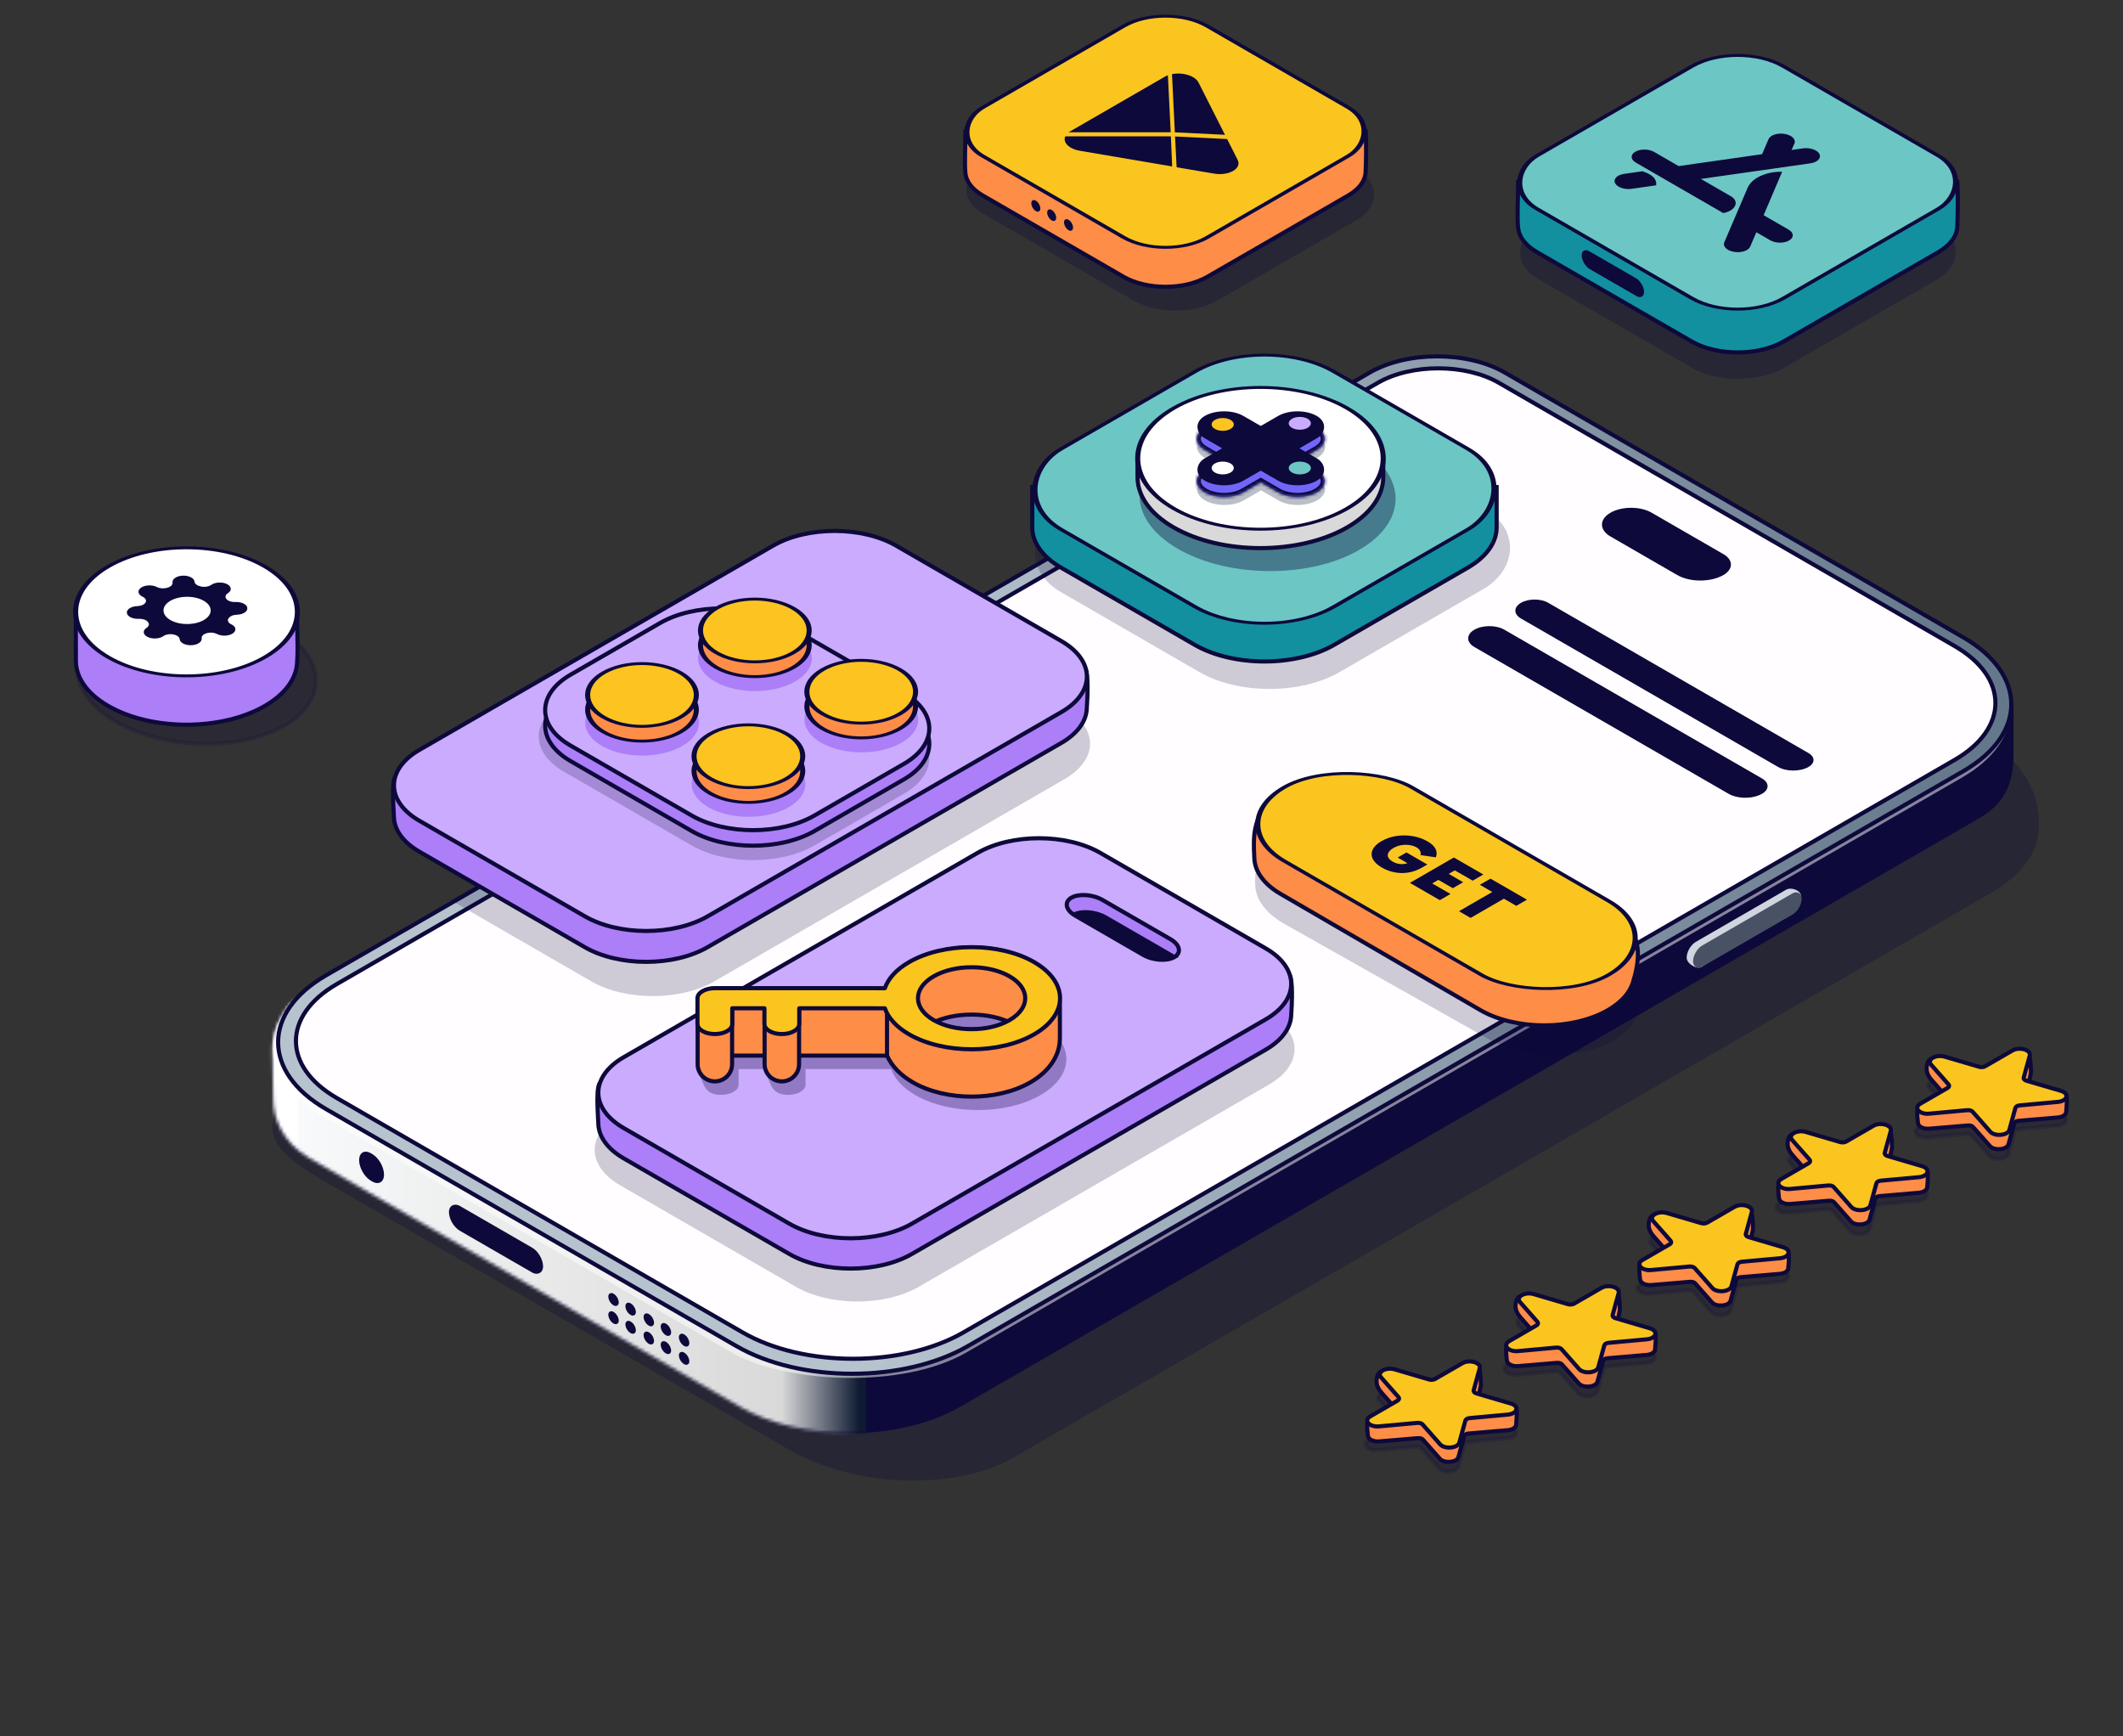 <?xml version="1.0" encoding="UTF-8"?> <svg xmlns="http://www.w3.org/2000/svg" width="669" height="547" viewBox="0 0 669 547" fill="none"><rect x="0" y="0" width="669" height="547" fill="#333333" stroke="none"/><path opacity="0.3" d="M102.677 372.464C93.198 366.99 84.212 361.004 86.088 353.431C89.038 341.519 89.793 330.767 99.729 325.029L406.457 153.845C424.823 143.239 456.451 144.308 477.101 156.234L620.868 230.538C636.307 238.15 643.367 248.404 642.403 261.758C641.82 269.837 635.976 276.388 627.315 281.39L319.398 459.212C301.032 469.818 269.404 468.748 248.753 456.822L102.677 372.464Z" fill="#0D093A"></path><path d="M97.54 364.95C88.741 359.868 86.098 351.853 86.098 346.556C86.098 334.015 85.633 331.88 85.943 328.474C86.253 325.068 87.646 320.733 91.362 316.088L418.581 139.458C437.732 128.399 468.797 128.408 487.967 139.479L634.497 221.488C634.497 228.455 634.497 224.585 634.497 237.59C634.497 245.611 632.643 252.647 623.611 257.862L302.534 443.284C283.383 454.343 252.318 454.334 233.148 443.263L97.54 364.95Z" fill="#0D093A"></path><mask id="mask0_0_1069" style="mask-type:alpha" maskUnits="userSpaceOnUse" x="85" y="131" width="550" height="321"><path d="M97.542 364.949C88.743 359.868 86.099 351.853 86.099 346.556C86.099 334.015 85.635 331.88 85.945 328.474C86.254 325.067 87.648 320.732 91.364 316.087L418.583 139.457C437.733 128.398 468.798 128.408 487.969 139.478L634.499 221.488C634.499 228.455 634.499 224.584 634.499 237.59C634.499 245.61 632.644 252.646 623.612 257.862L302.535 443.284C283.385 454.343 252.32 454.333 233.149 443.262L97.542 364.949Z" fill="#0E1A32"></path></mask><g mask="url(#mask0_0_1069)"><rect x="61.617" y="226.088" width="211.285" height="283.735" fill="url(#paint0_linear_0_1069)"></rect><rect x="82.376" y="305.595" width="11.457" height="60.319" fill="white"></rect></g><rect opacity="0.5" width="447.792" height="234.871" rx="42.796" transform="matrix(0.866 -0.5 0.866 0.5 64.122 330.067)" fill="white"></rect><path d="M102.756 349.455C82.599 337.814 82.599 318.941 102.756 307.301L431.658 117.36C443.393 110.583 462.421 110.583 474.156 117.36L618.675 200.82C638.832 212.46 638.832 231.334 618.675 242.974L305.021 424.109C284.864 435.75 252.184 435.75 232.027 424.109L102.756 349.455Z" fill="url(#paint1_linear_0_1069)" stroke="#0D093A" stroke-width="1.3"></path><path d="M106.125 345.96C88.96 336.047 88.96 319.976 106.125 310.064L434.179 120.612C444.71 114.531 461.784 114.531 472.315 120.612L615.924 203.546C633.088 213.459 633.088 229.53 615.924 239.442L303.634 419.789C284.396 430.899 253.206 430.899 233.968 419.789L106.125 345.96Z" fill="url(#paint2_linear_0_1069)"></path><path d="M106.125 345.96C88.96 336.047 88.96 319.976 106.125 310.064L434.179 120.612C444.71 114.531 461.784 114.531 472.315 120.612L615.924 203.546C633.088 213.459 633.088 229.53 615.924 239.442L303.634 419.789C284.396 430.899 253.206 430.899 233.968 419.789L106.125 345.96Z" fill="#FFFDFF"></path><path d="M106.125 345.96C88.96 336.047 88.96 319.976 106.125 310.064L434.179 120.612C444.71 114.531 461.784 114.531 472.315 120.612L615.924 203.546C633.088 213.459 633.088 229.53 615.924 239.442L303.634 419.789C284.396 430.899 253.206 430.899 233.968 419.789L106.125 345.96Z" stroke="#0D093A" stroke-width="1.3"></path><path d="M479.299 189.928C481.67 188.559 485.514 188.559 487.885 189.928L569.922 237.288C572 238.488 572 240.433 569.922 241.633C567.259 243.17 562.941 243.17 560.278 241.633L479.299 194.884C476.929 193.516 476.929 191.297 479.299 189.928Z" fill="#0D093A"></path><path d="M507.498 161.545C511.082 159.476 516.892 159.476 520.476 161.545L543.096 174.604C546.237 176.417 546.237 179.358 543.096 181.172C539.07 183.496 532.543 183.496 528.517 181.172L507.498 169.038C503.914 166.969 503.914 163.614 507.498 161.545Z" fill="#0D093A"></path><path d="M464.61 198.408C467.22 196.901 471.451 196.901 474.061 198.408L555.286 245.299C557.574 246.62 557.574 248.761 555.286 250.082C552.354 251.775 547.601 251.775 544.67 250.082L464.61 203.864C462 202.357 462 199.915 464.61 198.408Z" fill="#0D093A"></path><path d="M562.856 286.993C564.451 286.072 567.553 284.232 567.554 282.39C567.554 280.548 564.451 279.402 562.856 280.323L534.388 296.76C532.793 297.681 531.5 299.921 531.499 301.763C531.499 303.605 534.644 305.575 536.239 304.654L562.856 286.993Z" fill="#D0D6DF"></path><rect width="6.67" height="39.543" rx="3.335" transform="matrix(3.76314e-05 -1 -0.866 0.5 567.756 286.476)" fill="#495264"></rect><rect width="7.824" height="34.242" rx="3.912" transform="matrix(-3.76492e-05 -1 0.866 0.5 141.478 385.804)" fill="#0D093A"></rect><path d="M116.924 372.049C114.851 370.852 113.171 367.942 113.171 365.549C113.171 363.155 114.851 362.185 116.924 363.382L117.257 363.574C119.329 364.771 121.009 367.681 121.01 370.075C121.01 372.468 119.33 373.438 117.257 372.241L116.924 372.049Z" fill="#0D093A"></path><rect width="3.641" height="3.802" rx="1.82" transform="matrix(-3.76492e-05 -1 0.866 0.5 191.688 410.316)" fill="#0D093A"></rect><rect width="3.641" height="3.802" rx="1.82" transform="matrix(-3.76492e-05 -1 0.866 0.5 191.688 416.047)" fill="#0D093A"></rect><rect width="3.641" height="3.802" rx="1.82" transform="matrix(-3.76492e-05 -1 0.866 0.5 197.078 413.351)" fill="#0D093A"></rect><rect width="3.641" height="3.802" rx="1.82" transform="matrix(-3.76492e-05 -1 0.866 0.5 197.078 419.08)" fill="#0D093A"></rect><rect width="3.641" height="3.802" rx="1.82" transform="matrix(-3.76492e-05 -1 0.866 0.5 202.806 416.721)" fill="#0D093A"></rect><rect width="3.641" height="3.802" rx="1.82" transform="matrix(-3.76492e-05 -1 0.866 0.5 202.806 422.45)" fill="#0D093A"></rect><rect width="3.641" height="3.802" rx="1.82" transform="matrix(-3.76492e-05 -1 0.866 0.5 208.198 419.753)" fill="#0D093A"></rect><rect width="3.641" height="3.802" rx="1.82" transform="matrix(-3.76492e-05 -1 0.866 0.5 208.198 425.481)" fill="#0D093A"></rect><rect width="3.641" height="3.802" rx="1.82" transform="matrix(-3.76492e-05 -1 0.866 0.5 213.927 423.122)" fill="#0D093A"></rect><rect width="3.641" height="3.802" rx="1.82" transform="matrix(-3.76492e-05 -1 0.866 0.5 213.927 428.851)" fill="#0D093A"></rect><rect opacity="0.2" width="101.198" height="103.37" rx="25.409" transform="matrix(0.866 0.5 -0.866 0.5 401.922 122.223)" fill="#0D093A"></rect><path d="M456.61 150.068L420.46 129.198C408.307 122.183 388.603 122.183 376.45 129.198L340.3 150.068C336.437 152.298 332.056 153.472 327.596 153.472H325.293V165.913C325.175 170.597 328.212 175.304 334.404 178.879L376.45 203.152C388.603 210.168 408.307 210.168 420.46 203.152L462.506 178.879C468.523 175.405 471.561 170.863 471.62 166.31V153.472H469.314C464.854 153.472 460.473 152.298 456.61 150.068Z" fill="#12909F" stroke="#0D093A" stroke-width="1.3"></path><rect width="99.367" height="99.367" rx="25.409" transform="matrix(0.866 0.5 -0.866 0.5 398.455 104.439)" fill="#6CC6C4" stroke="#0D093A" stroke-width="1.3"></rect><ellipse opacity="0.4" cx="33.288" cy="32.587" rx="33.288" ry="32.587" transform="matrix(0.866 0.5 -0.866 0.5 398.824 123.705)" fill="#0D093A"></ellipse><path d="M424.549 166.153C409.43 174.881 384.916 174.881 369.797 166.153C362.329 161.842 358.55 156.209 358.459 150.558C358.459 150.558 358.459 150.557 358.459 150.556L358.459 144.766H435.887L435.887 150.556C435.887 150.557 435.887 150.558 435.887 150.558C435.796 156.209 432.016 161.842 424.549 166.153Z" fill="#D9D9D9" stroke="#0D093A" stroke-width="1.3"></path><circle cx="32.233" cy="32.233" r="31.583" transform="matrix(0.866 0.5 -0.866 0.5 397.197 112.176)" fill="white" stroke="#0D093A" stroke-width="1.3"></circle><path d="M415.043 137.259C411.678 135.316 406.221 135.316 402.855 137.259L397.384 140.417L391.912 137.259C388.547 135.316 383.09 135.316 379.724 137.259C376.358 139.202 376.358 142.352 379.724 144.295L385.195 147.454L379.723 150.612C376.358 152.555 376.358 155.706 379.723 157.649C383.089 159.592 388.546 159.592 391.912 157.649L397.384 154.49L402.855 157.649C406.221 159.592 411.678 159.592 415.044 157.649C418.409 155.706 418.409 152.555 415.044 150.612L409.572 147.454L415.043 144.295C418.409 142.352 418.409 139.202 415.043 137.259Z" fill="#BABFC8"></path><mask id="path-33-inside-1_0_1069" fill="white"><path fill-rule="evenodd" clip-rule="evenodd" d="M414.957 134.744C411.592 132.801 406.135 132.801 402.769 134.744L397.297 137.903L391.826 134.744C388.46 132.801 383.003 132.801 379.638 134.744C376.272 136.687 376.272 139.838 379.638 141.781L385.109 144.939L379.637 148.098C376.272 150.041 376.272 153.192 379.637 155.135C383.003 157.078 388.46 157.078 391.826 155.135L397.297 151.976L402.769 155.135C406.135 157.078 411.592 157.078 414.958 155.135C418.323 153.192 418.323 150.041 414.958 148.098L409.486 144.939L414.957 141.781C418.323 139.838 418.323 136.687 414.957 134.744Z"></path></mask><path fill-rule="evenodd" clip-rule="evenodd" d="M414.957 134.744C411.592 132.801 406.135 132.801 402.769 134.744L397.297 137.903L391.826 134.744C388.46 132.801 383.003 132.801 379.638 134.744C376.272 136.687 376.272 139.838 379.638 141.781L385.109 144.939L379.637 148.098C376.272 150.041 376.272 153.192 379.637 155.135C383.003 157.078 388.46 157.078 391.826 155.135L397.297 151.976L402.769 155.135C406.135 157.078 411.592 157.078 414.958 155.135C418.323 153.192 418.323 150.041 414.958 148.098L409.486 144.939L414.957 141.781C418.323 139.838 418.323 136.687 414.957 134.744Z" fill="#7266FA"></path><path d="M402.769 134.744L402.119 133.619V133.619L402.769 134.744ZM414.957 134.744L414.307 135.87L414.957 134.744ZM397.297 137.903L396.648 139.029L397.297 139.404L397.947 139.029L397.297 137.903ZM391.826 134.744L392.476 133.619V133.619L391.826 134.744ZM379.638 134.744L380.288 135.87L379.638 134.744ZM379.638 141.781L378.988 142.907H378.988L379.638 141.781ZM385.109 144.939L385.759 146.065L387.709 144.939L385.759 143.814L385.109 144.939ZM379.637 148.098L378.987 146.972H378.987L379.637 148.098ZM379.637 155.135L380.287 154.009L379.637 155.135ZM391.826 155.135L391.176 154.009L391.176 154.009L391.826 155.135ZM397.297 151.976L397.947 150.85L397.297 150.475L396.648 150.85L397.297 151.976ZM402.769 155.135L403.419 154.009V154.009L402.769 155.135ZM414.958 148.098L414.308 149.224L414.958 148.098ZM409.486 144.939L408.836 143.814L406.886 144.939L408.836 146.065L409.486 144.939ZM414.957 141.781L414.307 140.655L414.957 141.781ZM403.419 135.87C404.858 135.04 406.825 134.587 408.863 134.587C410.901 134.587 412.869 135.04 414.307 135.87L415.607 133.619C413.68 132.506 411.236 131.987 408.863 131.987C406.49 131.987 404.046 132.506 402.119 133.619L403.419 135.87ZM397.947 139.029L403.419 135.87L402.119 133.619L396.648 136.777L397.947 139.029ZM397.947 136.777L392.476 133.619L391.176 135.87L396.648 139.029L397.947 136.777ZM392.476 133.619C390.549 132.506 388.105 131.987 385.732 131.987C383.358 131.987 380.915 132.506 378.988 133.619L380.288 135.87C381.726 135.04 383.694 134.587 385.732 134.587C387.77 134.587 389.737 135.04 391.176 135.87L392.476 133.619ZM378.988 133.619C377.068 134.727 375.813 136.361 375.813 138.263C375.813 140.164 377.068 141.798 378.988 142.907L380.288 140.655C378.842 139.82 378.413 138.908 378.413 138.263C378.413 137.617 378.842 136.705 380.288 135.87L378.988 133.619ZM378.988 142.907L384.459 146.065L385.759 143.814L380.288 140.655L378.988 142.907ZM380.287 149.224L385.759 146.065L384.459 143.814L378.987 146.972L380.287 149.224ZM380.287 154.009C378.841 153.174 378.413 152.262 378.413 151.616C378.413 150.971 378.841 150.059 380.287 149.224L378.987 146.972C377.068 148.081 375.813 149.715 375.813 151.616C375.813 153.518 377.068 155.152 378.987 156.26L380.287 154.009ZM391.176 154.009C389.737 154.839 387.77 155.292 385.732 155.292C383.694 155.292 381.726 154.839 380.287 154.009L378.987 156.26C380.914 157.373 383.358 157.892 385.732 157.892C388.105 157.892 390.549 157.373 392.476 156.26L391.176 154.009ZM396.648 150.85L391.176 154.009L392.476 156.26L397.947 153.102L396.648 150.85ZM396.648 153.102L402.119 156.26L403.419 154.009L397.947 150.85L396.648 153.102ZM402.119 156.26C404.046 157.373 406.49 157.892 408.863 157.892C411.237 157.892 413.681 157.373 415.608 156.26L414.308 154.009C412.869 154.839 410.901 155.292 408.863 155.292C406.825 155.292 404.858 154.839 403.419 154.009L402.119 156.26ZM415.608 156.26C417.527 155.152 418.782 153.518 418.782 151.616C418.782 149.715 417.527 148.081 415.608 146.972L414.308 149.224C415.754 150.059 416.182 150.971 416.182 151.616C416.182 152.262 415.754 153.174 414.308 154.009L415.608 156.26ZM415.608 146.972L410.136 143.814L408.836 146.065L414.308 149.224L415.608 146.972ZM414.307 140.655L408.836 143.814L410.136 146.065L415.607 142.907L414.307 140.655ZM414.307 135.87C415.753 136.705 416.182 137.617 416.182 138.263C416.182 138.908 415.753 139.82 414.307 140.655L415.607 142.907C417.527 141.798 418.782 140.164 418.782 138.263C418.782 136.361 417.527 134.727 415.607 133.619L414.307 135.87Z" fill="#0D093A" mask="url(#path-33-inside-1_0_1069)"></path><rect width="14.074" height="40.783" rx="7.037" transform="matrix(0.866 0.5 -0.866 0.5 408.861 127.54)" fill="#0D093A"></rect><rect width="14.074" height="40.783" rx="7.037" transform="matrix(-0.866 0.5 0.866 0.5 385.73 127.54)" fill="#0D093A"></rect><circle cx="2.852" cy="2.852" r="2.852" transform="matrix(0.866 0.5 -0.866 0.5 385.304 130.873)" fill="#FCC321"></circle><circle cx="2.852" cy="2.852" r="2.852" transform="matrix(0.866 0.5 -0.866 0.5 409.591 144.603)" fill="#6CC6C4"></circle><circle cx="2.852" cy="2.852" r="2.852" transform="matrix(0.866 0.5 -0.866 0.5 385.304 144.603)" fill="white"></circle><circle cx="2.852" cy="2.852" r="2.852" transform="matrix(0.866 0.5 -0.866 0.5 409.591 130.523)" fill="#CAABFD"></circle><path opacity="0.2" d="M404.537 290.985C398.976 287.773 395.98 283.673 395.604 279.601C395.208 275.316 395.927 268.53 401.393 265.374C412.052 259.218 431.728 262.102 443.14 268.692L511.737 304.642C518.737 308.685 517.094 314.298 515.855 319.329C515.075 322.499 512.639 325.503 508.518 327.882C497.859 334.038 479.966 333.686 468.555 327.096L404.537 290.985Z" fill="#0D093A"></path><path d="M403.586 281.678L403.584 281.677C398.175 278.553 395.402 274.484 395.264 270.39C395.253 270.049 395.236 269.676 395.217 269.276C395.115 267.054 394.974 263.998 395.572 261.01C396.282 257.458 398.01 254.164 401.816 252.464L401.856 252.446L401.892 252.425C407.377 249.258 415.004 248.274 422.726 248.905C430.453 249.537 438.197 251.785 443.782 255.01L443.792 255.016L443.803 255.022L511.457 291.348C514.722 293.239 515.955 296.414 516.119 299.87C516.282 303.306 515.386 306.902 514.593 309.511C513.62 312.719 510.988 315.791 506.697 318.269C495.597 324.679 477.599 324.679 466.499 318.269L403.586 281.678Z" fill="#FE8D47" stroke="#0D093A" stroke-width="1.3"></path><rect x="1.126" width="46.419" height="118.093" rx="23.21" transform="matrix(0.866 -0.5 0.866 0.5 383.611 260.235)" fill="#FBC520" stroke="#0D093A" stroke-width="1.3"></rect><path d="M435.468 273.357C434.042 272.534 433.085 271.631 432.597 270.648C432.121 269.657 432.108 268.674 432.557 267.699C433.019 266.716 433.95 265.82 435.349 265.013C436.748 264.205 438.292 263.671 439.982 263.412C441.685 263.146 443.388 263.153 445.091 263.435C446.807 263.709 448.377 264.258 449.803 265.081C450.74 265.622 451.433 266.175 451.882 266.739C452.344 267.31 452.608 267.882 452.674 268.453C452.753 269.017 452.681 269.577 452.456 270.134L447.605 269.413C447.711 269.139 447.731 268.853 447.665 268.556C447.612 268.267 447.473 267.988 447.249 267.722C447.051 267.455 446.78 267.223 446.437 267.024C445.751 266.628 444.978 266.373 444.12 266.259C443.276 266.137 442.418 266.152 441.546 266.304C440.675 266.457 439.863 266.75 439.111 267.184C438.372 267.611 437.857 268.076 437.566 268.579C437.276 269.082 437.236 269.585 437.448 270.088C437.672 270.598 438.154 271.067 438.893 271.494C439.421 271.799 439.982 272.016 440.576 272.145C441.183 272.267 441.777 272.298 442.358 272.237C442.952 272.168 443.48 272.001 443.942 271.734L448.08 273.368C446.681 274.176 445.242 274.694 443.764 274.923C442.286 275.152 440.84 275.125 439.428 274.843C438.028 274.569 436.708 274.073 435.468 273.357ZM440.437 270.191L443.21 268.59L449.783 272.385L447.744 273.563L444.932 272.785L440.437 270.191ZM444.29 278.176L458.15 270.174L461.813 272.289L447.953 280.29L444.29 278.176ZM446.864 279.662L450.23 277.718L457.081 281.673L453.715 283.617L446.864 279.662ZM452.17 276.598L455.437 274.712L461.08 277.97L457.813 279.856L452.17 276.598ZM457.358 273.603L460.724 271.66L467.436 275.535L464.07 277.478L457.358 273.603ZM459.753 287.102L472.464 279.764L476.127 281.878L463.416 289.217L459.753 287.102ZM466.326 278.781L469.692 276.838L481.176 283.467L477.81 285.411L466.326 278.781Z" fill="#0D093A"></path><path opacity="0.2" d="M607.99 342.75C606.576 341.148 609.539 339.438 612.313 340.254L623.325 343.493C623.951 343.678 624.712 343.608 625.209 343.321L633.948 338.276C636.15 337.005 639.883 338.103 639.396 339.879L637.462 346.925C637.352 347.326 637.702 347.722 638.328 347.906L649.34 351.146C652.114 351.962 651.459 354.351 648.383 354.632L636.177 355.748C635.482 355.811 634.938 356.126 634.828 356.527L632.895 363.573C632.408 365.349 628.269 365.727 626.856 364.126L621.245 357.768C620.926 357.407 620.24 357.205 619.546 357.269L607.339 358.385C604.264 358.666 602.361 356.511 604.563 355.24L613.302 350.195C613.799 349.908 613.92 349.469 613.601 349.107L607.99 342.75Z" fill="#0D093A" stroke="#0D093A" stroke-width="1.3"></path><path d="M611.053 333.773L611.08 333.787L611.105 333.802L623.862 341.461C624.43 341.597 625.089 341.524 625.528 341.27L633.806 336.491C633.804 336.492 633.805 336.491 633.811 336.485C633.831 336.467 633.899 336.404 634.012 336.264C634.14 336.104 634.288 335.893 634.453 335.643C634.678 335.303 634.92 334.909 635.173 334.499C635.293 334.304 635.416 334.106 635.54 333.907C635.917 333.303 636.308 332.7 636.663 332.263C636.837 332.049 637.025 331.844 637.224 331.696C637.319 331.625 637.462 331.532 637.659 331.468C637.883 331.394 638.241 331.342 638.604 331.455C638.884 331.542 639.024 331.692 639.084 331.763C639.161 331.853 639.221 331.956 639.269 332.057C639.367 332.262 639.449 332.522 639.519 332.81C639.66 333.39 639.767 334.135 639.842 334.883C639.917 335.633 639.962 336.395 639.977 337.01C639.991 337.595 639.981 338.097 639.927 338.307L638.436 345.238L638.434 345.245L638.432 345.253C638.405 345.353 638.366 345.441 638.322 345.519L649.849 344.199L650.119 344.168L650.365 344.241C650.642 344.322 650.79 344.459 650.864 344.544C650.947 344.638 651.004 344.742 651.046 344.84C651.132 345.038 651.186 345.284 651.223 345.548C651.298 346.08 651.309 346.757 651.291 347.428C651.264 348.45 651.168 349.519 651.12 350.051C651.106 350.21 651.096 350.321 651.093 350.368C651.051 351.156 650.121 351.948 648.46 352.1L648.46 352.1L648.452 352.101L636.02 353.157C636.019 353.157 636.018 353.158 636.017 353.158C635.364 353.218 634.853 353.514 634.749 353.891L632.918 360.566C632.445 362.29 628.427 362.658 627.054 361.103L621.739 355.081C621.439 354.74 620.792 354.55 620.138 354.61L620.138 354.61L620.128 354.61L608.028 355.625C608.026 355.625 608.024 355.625 608.022 355.626C606.187 355.792 604.794 355.059 604.479 354.21C604.427 354.068 604.367 353.679 604.313 353.222C604.257 352.745 604.203 352.145 604.174 351.545C604.145 350.948 604.139 350.343 604.181 349.86C604.202 349.62 604.236 349.398 604.29 349.217C604.317 349.128 604.352 349.036 604.401 348.953C604.443 348.882 604.525 348.763 604.695 348.665L604.88 348.558L605.138 348.536L614.312 347.73C614.647 347.465 614.703 347.109 614.439 346.809L609.124 340.787C609.087 340.746 609.048 340.702 609.006 340.655C608.334 339.901 607.105 338.522 607.106 336.751V336.751C607.106 335.722 607.323 334.756 607.845 334.143C608.104 333.839 608.522 333.525 609.189 333.43C609.881 333.331 610.525 333.509 611.053 333.773ZM637.645 332.158C637.645 332.158 637.646 332.159 637.647 332.16C637.647 332.16 637.647 332.16 637.648 332.16C637.646 332.158 637.646 332.158 637.645 332.158Z" fill="#FE8D47" stroke="#0D093A" stroke-width="1.3"></path><path d="M608.505 335.429C607.092 333.827 610.054 332.117 612.829 332.933L623.678 336.124C624.305 336.308 625.065 336.239 625.562 335.952L634.172 330.981C636.374 329.71 640.107 330.808 639.62 332.584L637.715 339.527C637.605 339.927 637.955 340.323 638.581 340.508L649.43 343.699C652.205 344.515 651.549 346.904 648.474 347.185L636.447 348.285C635.753 348.348 635.209 348.663 635.099 349.063L633.194 356.006C632.707 357.782 628.568 358.16 627.155 356.559L621.627 350.295C621.308 349.934 620.622 349.732 619.927 349.795L607.901 350.895C604.825 351.176 602.923 349.021 605.125 347.75L613.735 342.779C614.232 342.493 614.353 342.054 614.033 341.692L608.505 335.429Z" fill="#FBC520" stroke="#0D093A" stroke-width="1.3"></path><path opacity="0.2" d="M564.201 366.468C562.787 364.866 565.75 363.155 568.525 363.972L579.536 367.211C580.162 367.395 580.923 367.325 581.42 367.038L590.159 361.993C592.361 360.722 596.094 361.82 595.607 363.596L593.673 370.643C593.563 371.044 593.913 371.44 594.539 371.624L605.551 374.863C608.325 375.679 607.67 378.068 604.594 378.349L592.388 379.465C591.694 379.529 591.149 379.843 591.039 380.244L589.106 387.291C588.619 389.066 584.481 389.445 583.067 387.843L577.456 381.486C577.137 381.124 576.451 380.922 575.757 380.986L563.55 382.102C560.475 382.383 558.573 380.228 560.775 378.957L569.513 373.912C570.01 373.625 570.131 373.186 569.812 372.825L564.201 366.468Z" fill="#0D093A" stroke="#0D093A" stroke-width="1.3"></path><path d="M567.263 357.492L567.291 357.506L567.316 357.521L580.073 365.18C580.641 365.316 581.3 365.243 581.739 364.989L590.017 360.21C590.015 360.212 590.016 360.21 590.022 360.205C590.042 360.186 590.11 360.124 590.223 359.983C590.351 359.824 590.499 359.612 590.664 359.362C590.889 359.022 591.131 358.628 591.384 358.219C591.504 358.024 591.627 357.825 591.751 357.627C592.128 357.022 592.519 356.419 592.874 355.982C593.048 355.768 593.236 355.563 593.435 355.416C593.53 355.345 593.673 355.251 593.869 355.187C594.094 355.113 594.452 355.061 594.815 355.174C595.095 355.262 595.235 355.411 595.295 355.482C595.372 355.573 595.432 355.676 595.48 355.777C595.578 355.981 595.66 356.242 595.73 356.529C595.871 357.109 595.978 357.855 596.053 358.603C596.128 359.353 596.173 360.114 596.188 360.729C596.202 361.314 596.192 361.816 596.138 362.026L594.647 368.957L594.645 368.965L594.643 368.972C594.615 369.072 594.577 369.16 594.533 369.238L606.06 367.919L606.33 367.888L606.576 367.96C606.853 368.041 607.001 368.179 607.075 368.263C607.158 368.357 607.215 368.461 607.257 368.559C607.342 368.757 607.397 369.003 607.434 369.267C607.509 369.799 607.52 370.477 607.502 371.147C607.475 372.169 607.379 373.238 607.331 373.77C607.317 373.929 607.307 374.04 607.304 374.087C607.262 374.875 606.332 375.668 604.671 375.819L604.671 375.819L604.663 375.82L592.231 376.877C592.23 376.877 592.229 376.877 592.228 376.877C591.575 376.938 591.064 377.233 590.96 377.61L589.129 384.286C588.656 386.01 584.638 386.377 583.265 384.822L577.95 378.8C577.649 378.459 577.003 378.269 576.349 378.329L576.349 378.329L576.339 378.33L564.239 379.344C564.237 379.345 564.235 379.345 564.233 379.345C562.398 379.511 561.005 378.779 560.69 377.929C560.638 377.787 560.578 377.399 560.524 376.941C560.468 376.464 560.414 375.864 560.385 375.265C560.356 374.667 560.35 374.062 560.392 373.579C560.413 373.339 560.447 373.117 560.501 372.937C560.528 372.847 560.563 372.756 560.612 372.673C560.654 372.601 560.736 372.482 560.906 372.384L561.091 372.277L561.349 372.255L570.523 371.449C570.858 371.184 570.914 370.828 570.65 370.528L565.335 364.507C565.298 364.465 565.259 364.421 565.217 364.374C564.545 363.62 563.316 362.242 563.317 360.471V360.471C563.317 359.441 563.534 358.475 564.056 357.862C564.315 357.558 564.733 357.245 565.4 357.149C566.092 357.05 566.736 357.229 567.263 357.492ZM593.856 355.877C593.856 355.877 593.857 355.878 593.858 355.879C593.858 355.879 593.858 355.879 593.859 355.879C593.857 355.878 593.856 355.877 593.856 355.877Z" fill="#FE8D47" stroke="#0D093A" stroke-width="1.3"></path><path d="M564.717 359.146C563.303 357.544 566.265 355.834 569.04 356.65L579.889 359.841C580.516 360.026 581.276 359.956 581.773 359.669L590.383 354.698C592.585 353.427 596.318 354.525 595.831 356.301L593.926 363.244C593.816 363.645 594.166 364.041 594.792 364.225L605.641 367.416C608.416 368.232 607.76 370.621 604.685 370.903L592.658 372.002C591.964 372.066 591.42 372.38 591.31 372.781L589.405 379.724C588.918 381.499 584.78 381.878 583.366 380.276L577.838 374.013C577.519 373.651 576.833 373.449 576.139 373.513L564.112 374.612C561.036 374.894 559.134 372.738 561.336 371.467L569.946 366.497C570.443 366.21 570.564 365.771 570.245 365.409L564.717 359.146Z" fill="#FBC520" stroke="#0D093A" stroke-width="1.3"></path><path opacity="0.2" d="M520.412 392.012C518.999 390.41 521.961 388.7 524.736 389.516L535.748 392.755C536.374 392.939 537.134 392.87 537.631 392.583L546.37 387.538C548.572 386.267 552.305 387.365 551.818 389.14L549.885 396.187C549.775 396.588 550.124 396.984 550.75 397.168L561.762 400.407C564.537 401.223 563.881 403.612 560.806 403.894L548.599 405.01C547.905 405.073 547.361 405.387 547.251 405.788L545.317 412.835C544.83 414.611 540.692 414.989 539.278 413.387L533.668 407.03C533.348 406.669 532.662 406.467 531.968 406.53L519.762 407.646C516.686 407.928 514.784 405.773 516.986 404.501L525.725 399.456C526.222 399.17 526.342 398.731 526.023 398.369L520.412 392.012Z" fill="#0D093A" stroke="#0D093A" stroke-width="1.3"></path><path d="M523.475 383.037L523.502 383.05L523.528 383.065L536.285 390.725C536.852 390.861 537.511 390.787 537.951 390.533L546.229 385.754C546.226 385.756 546.227 385.755 546.233 385.749C546.253 385.731 546.322 385.668 546.434 385.528C546.562 385.368 546.711 385.157 546.876 384.907C547.1 384.566 547.343 384.173 547.595 383.763C547.716 383.568 547.838 383.369 547.962 383.171C548.34 382.566 548.731 381.964 549.085 381.526C549.259 381.312 549.447 381.108 549.646 380.96C549.741 380.889 549.884 380.796 550.081 380.731C550.305 380.657 550.663 380.605 551.026 380.719C551.306 380.806 551.446 380.955 551.507 381.027C551.584 381.117 551.643 381.22 551.691 381.321C551.789 381.525 551.871 381.786 551.941 382.074C552.082 382.653 552.189 383.399 552.264 384.147C552.34 384.897 552.384 385.659 552.399 386.274C552.414 386.859 552.403 387.36 552.349 387.571L550.858 394.501L550.856 394.509L550.854 394.517C550.827 394.616 550.788 394.704 550.744 394.782L562.271 393.463L562.542 393.432L562.787 393.504C563.064 393.586 563.212 393.723 563.286 393.807C563.369 393.902 563.426 394.006 563.468 394.104C563.554 394.301 563.609 394.548 563.646 394.812C563.72 395.344 563.731 396.021 563.713 396.692C563.686 397.714 563.59 398.783 563.542 399.314C563.528 399.474 563.518 399.585 563.515 399.632C563.474 400.42 562.543 401.212 560.883 401.364L560.883 401.364L560.874 401.365L548.443 402.421C548.441 402.421 548.44 402.421 548.439 402.421C547.786 402.482 547.275 402.778 547.172 403.155L545.34 409.83C544.867 411.554 540.849 411.922 539.476 410.366L534.162 404.344C533.861 404.004 533.214 403.813 532.56 403.873L532.56 403.873L532.55 403.874L520.45 404.889C520.448 404.889 520.446 404.889 520.445 404.889C518.61 405.055 517.216 404.323 516.902 403.474C516.849 403.332 516.789 402.943 516.735 402.486C516.679 402.009 516.626 401.408 516.596 400.809C516.567 400.212 516.561 399.607 516.603 399.124C516.624 398.884 516.658 398.662 516.712 398.481C516.739 398.391 516.774 398.3 516.823 398.217C516.865 398.146 516.948 398.027 517.117 397.929L517.302 397.822L517.561 397.799L526.734 396.994C527.07 396.728 527.125 396.372 526.861 396.073L521.546 390.051C521.509 390.009 521.47 389.965 521.429 389.919C520.756 389.164 519.527 387.786 519.528 386.015V386.015C519.529 384.986 519.745 384.019 520.267 383.407C520.526 383.103 520.945 382.789 521.611 382.694C522.303 382.595 522.948 382.773 523.475 383.037ZM550.068 381.422C550.068 381.422 550.068 381.423 550.069 381.424C550.07 381.424 550.07 381.424 550.07 381.423C550.069 381.422 550.068 381.422 550.068 381.422Z" fill="#FE8D47" stroke="#0D093A" stroke-width="1.3"></path><path d="M520.927 384.69C519.514 383.089 522.476 381.378 525.251 382.194L536.1 385.386C536.727 385.57 537.487 385.5 537.984 385.214L546.594 380.243C548.796 378.972 552.529 380.07 552.042 381.845L550.137 388.788C550.027 389.189 550.377 389.585 551.003 389.769L561.852 392.961C564.627 393.777 563.971 396.166 560.896 396.447L548.869 397.547C548.175 397.61 547.631 397.924 547.521 398.325L545.616 405.268C545.129 407.044 540.99 407.422 539.577 405.82L534.049 399.557C533.73 399.195 533.044 398.994 532.349 399.057L520.323 400.157C517.247 400.438 515.345 398.283 517.547 397.012L526.157 392.041C526.654 391.754 526.775 391.315 526.455 390.954L520.927 384.69Z" fill="#FBC520" stroke="#0D093A" stroke-width="1.3"></path><path opacity="0.2" d="M478.448 417.555C477.034 415.953 479.997 414.243 482.771 415.059L493.783 418.298C494.409 418.482 495.17 418.413 495.667 418.126L504.406 413.081C506.608 411.81 510.341 412.908 509.854 414.683L507.92 421.73C507.81 422.131 508.16 422.527 508.786 422.711L519.798 425.95C522.572 426.766 521.917 429.155 518.841 429.437L506.635 430.553C505.94 430.616 505.396 430.93 505.286 431.331L503.353 438.378C502.866 440.154 498.727 440.532 497.314 438.93L491.703 432.573C491.384 432.212 490.698 432.01 490.004 432.073L477.797 433.189C474.722 433.471 472.819 431.316 475.021 430.044L483.76 424.999C484.257 424.712 484.378 424.273 484.059 423.912L478.448 417.555Z" fill="#0D093A" stroke="#0D093A" stroke-width="1.3"></path><path d="M481.511 408.58L481.538 408.593L481.564 408.608L494.321 416.268C494.888 416.404 495.547 416.33 495.987 416.076L504.265 411.297C504.262 411.299 504.263 411.298 504.269 411.292C504.289 411.274 504.358 411.211 504.47 411.071C504.598 410.911 504.747 410.7 504.912 410.45C505.136 410.109 505.379 409.716 505.631 409.306C505.752 409.111 505.874 408.912 505.998 408.714C506.376 408.109 506.767 407.507 507.121 407.069C507.295 406.855 507.483 406.651 507.682 406.503C507.777 406.432 507.92 406.339 508.117 406.274C508.341 406.2 508.699 406.148 509.062 406.262C509.342 406.349 509.482 406.498 509.543 406.57C509.62 406.66 509.679 406.763 509.727 406.864C509.825 407.068 509.907 407.329 509.977 407.617C510.118 408.196 510.225 408.942 510.3 409.69C510.376 410.44 510.42 411.202 510.435 411.817C510.45 412.402 510.439 412.903 510.385 413.114L508.894 420.044L508.892 420.052L508.89 420.06C508.863 420.159 508.824 420.247 508.78 420.325L520.307 419.006L520.578 418.975L520.823 419.047C521.1 419.129 521.248 419.266 521.322 419.35C521.405 419.445 521.462 419.549 521.505 419.647C521.59 419.844 521.645 420.091 521.682 420.354C521.756 420.887 521.767 421.564 521.749 422.235C521.722 423.256 521.626 424.326 521.578 424.857C521.564 425.017 521.554 425.128 521.551 425.175C521.51 425.963 520.579 426.755 518.919 426.907L518.919 426.907L518.91 426.908L506.479 427.964C506.477 427.964 506.476 427.964 506.475 427.964C505.822 428.025 505.311 428.321 505.208 428.698L503.376 435.373C502.903 437.097 498.885 437.464 497.512 435.909L492.198 429.887C491.897 429.547 491.25 429.356 490.596 429.416L490.596 429.416L490.586 429.417L478.486 430.432C478.484 430.432 478.482 430.432 478.481 430.432C476.646 430.598 475.252 429.866 474.938 429.017C474.885 428.875 474.825 428.486 474.771 428.029C474.715 427.552 474.662 426.951 474.632 426.352C474.603 425.755 474.597 425.15 474.639 424.667C474.66 424.427 474.694 424.205 474.748 424.024C474.775 423.934 474.81 423.843 474.859 423.76C474.901 423.689 474.984 423.57 475.153 423.472L475.338 423.365L475.597 423.342L484.77 422.537C485.106 422.271 485.161 421.915 484.897 421.616L479.582 415.594C479.545 415.552 479.506 415.508 479.465 415.462C478.792 414.707 477.563 413.329 477.564 411.558V411.558C477.565 410.528 477.781 409.562 478.303 408.95C478.562 408.646 478.981 408.332 479.647 408.237C480.339 408.138 480.984 408.316 481.511 408.58ZM508.104 406.965C508.104 406.965 508.104 406.966 508.105 406.967C508.106 406.967 508.106 406.967 508.106 406.966C508.105 406.965 508.104 406.965 508.104 406.965Z" fill="#FE8D47" stroke="#0D093A" stroke-width="1.3"></path><path d="M478.964 410.233C477.55 408.632 480.513 406.921 483.287 407.737L494.136 410.929C494.763 411.113 495.523 411.043 496.02 410.756L504.63 405.786C506.832 404.515 510.565 405.613 510.078 407.388L508.173 414.331C508.063 414.732 508.413 415.128 509.039 415.312L519.888 418.504C522.663 419.32 522.008 421.709 518.932 421.99L506.905 423.09C506.211 423.153 505.667 423.467 505.557 423.868L503.652 430.811C503.165 432.587 499.027 432.965 497.613 431.363L492.085 425.1C491.766 424.738 491.08 424.537 490.386 424.6L478.359 425.7C475.283 425.981 473.381 423.826 475.583 422.555L484.193 417.584C484.69 417.297 484.811 416.858 484.492 416.497L478.964 410.233Z" fill="#FBC520" stroke="#0D093A" stroke-width="1.3"></path><path opacity="0.2" d="M434.659 441.274C433.246 439.672 436.208 437.962 438.983 438.778L449.995 442.017C450.621 442.201 451.381 442.132 451.878 441.845L460.617 436.8C462.819 435.529 466.552 436.627 466.065 438.403L464.132 445.449C464.022 445.85 464.371 446.246 464.998 446.43L476.009 449.669C478.784 450.486 478.128 452.875 475.053 453.156L462.846 454.272C462.152 454.335 461.608 454.65 461.498 455.05L459.564 462.097C459.077 463.873 454.939 464.251 453.525 462.649L447.915 456.292C447.595 455.931 446.909 455.729 446.215 455.793L434.009 456.909C430.933 457.19 429.031 455.035 431.233 453.764L439.972 448.719C440.469 448.432 440.589 447.993 440.27 447.631L434.659 441.274Z" fill="#0D093A" stroke="#0D093A" stroke-width="1.3"></path><path d="M437.722 432.299L437.749 432.313L437.774 432.328L450.532 439.987C451.099 440.123 451.758 440.049 452.197 439.796L460.476 435.017C460.473 435.018 460.474 435.017 460.48 435.011C460.5 434.993 460.568 434.93 460.681 434.79C460.809 434.63 460.957 434.419 461.122 434.169C461.347 433.829 461.589 433.435 461.842 433.025C461.962 432.83 462.085 432.632 462.209 432.433C462.586 431.829 462.977 431.226 463.332 430.788C463.506 430.574 463.694 430.37 463.893 430.222C463.988 430.151 464.131 430.058 464.328 429.993C464.552 429.92 464.91 429.868 465.273 429.981C465.553 430.068 465.693 430.217 465.753 430.289C465.83 430.379 465.89 430.482 465.938 430.583C466.036 430.787 466.118 431.048 466.188 431.336C466.329 431.916 466.436 432.661 466.511 433.409C466.586 434.159 466.631 434.921 466.646 435.536C466.66 436.121 466.65 436.623 466.596 436.833L465.105 443.764L465.103 443.771L465.101 443.779C465.074 443.879 465.035 443.967 464.991 444.045L476.518 442.725L476.788 442.694L477.034 442.767C477.311 442.848 477.459 442.985 477.533 443.07C477.616 443.164 477.673 443.268 477.715 443.366C477.801 443.564 477.856 443.81 477.892 444.074C477.967 444.606 477.978 445.283 477.96 445.954C477.933 446.976 477.837 448.045 477.789 448.577C477.775 448.736 477.765 448.847 477.762 448.894C477.72 449.682 476.79 450.474 475.13 450.626L475.13 450.626L475.121 450.627L462.69 451.683C462.688 451.683 462.687 451.683 462.686 451.684C462.033 451.744 461.522 452.04 461.418 452.417L459.587 459.092C459.114 460.816 455.096 461.184 453.723 459.628L448.408 453.607C448.108 453.266 447.461 453.076 446.807 453.135L446.807 453.136L446.797 453.136L434.697 454.151C434.695 454.151 434.693 454.151 434.691 454.152C432.856 454.318 431.463 453.585 431.149 452.736C431.096 452.594 431.036 452.205 430.982 451.748C430.926 451.271 430.872 450.67 430.843 450.071C430.814 449.474 430.808 448.869 430.85 448.386C430.871 448.146 430.905 447.924 430.959 447.743C430.986 447.654 431.021 447.562 431.07 447.479C431.112 447.408 431.194 447.289 431.364 447.191L431.549 447.084L431.807 447.061L440.981 446.256C441.316 445.991 441.372 445.635 441.108 445.335L435.793 439.313C435.756 439.271 435.717 439.227 435.675 439.181C435.003 438.427 433.774 437.048 433.775 435.277V435.277C433.775 434.248 433.992 433.282 434.514 432.669C434.773 432.365 435.192 432.051 435.858 431.956C436.55 431.857 437.194 432.035 437.722 432.299ZM464.315 430.684C464.314 430.684 464.315 430.685 464.316 430.686C464.316 430.686 464.317 430.686 464.317 430.686C464.315 430.684 464.315 430.684 464.315 430.684Z" fill="#FE8D47" stroke="#0D093A" stroke-width="1.3"></path><path d="M435.175 433.953C433.761 432.351 436.723 430.64 439.498 431.457L450.347 434.648C450.974 434.832 451.734 434.763 452.231 434.476L460.841 429.505C463.043 428.234 466.776 429.332 466.289 431.108L464.384 438.051C464.274 438.451 464.624 438.847 465.25 439.032L476.099 442.223C478.874 443.039 478.219 445.428 475.143 445.709L463.116 446.809C462.422 446.872 461.878 447.187 461.768 447.587L459.863 454.53C459.376 456.306 455.238 456.684 453.824 455.083L448.296 448.819C447.977 448.458 447.291 448.256 446.597 448.319L434.57 449.419C431.494 449.7 429.592 447.545 431.794 446.274L440.404 441.303C440.901 441.016 441.022 440.577 440.703 440.216L435.175 433.953Z" fill="#FBC520" stroke="#0D093A" stroke-width="1.3"></path><path opacity="0.2" d="M89.608 228.646C75.584 236.742 51.82 236.235 36.525 227.406C21.231 218.577 20.354 204.857 34.378 196.761C48.402 188.665 72.167 189.171 87.461 198.001C102.755 206.83 103.633 220.549 89.608 228.646Z" fill="#0D093A" stroke="#0D093A" stroke-width="1.3"></path><path d="M83.423 222.445C69.808 230.305 47.734 230.305 34.12 222.445C27.349 218.536 23.946 213.421 23.909 208.298C23.886 205.044 23.891 202.442 23.899 198.862C23.904 196.657 23.91 194.08 23.91 190.752C27.261 188.884 32.344 187.451 38.383 186.48C44.55 185.488 51.647 184.989 58.757 184.989C65.867 184.989 72.964 185.488 79.131 186.48C85.169 187.451 90.252 188.885 93.603 190.752C93.606 194.549 93.665 197.325 93.714 199.622C93.791 203.245 93.843 205.677 93.604 209.043C93.258 213.915 89.865 218.726 83.423 222.445Z" fill="#AC7EF8" stroke="#0D093A" stroke-width="1.3"></path><circle cx="29.178" cy="29.178" r="28.529" transform="matrix(0.866 0.5 -0.866 0.5 58.774 163.6)" fill="white" stroke="#0D093A" stroke-width="1.3"></circle><path fill-rule="evenodd" clip-rule="evenodd" d="M65.191 199.48C64.672 199.62 64.237 199.846 63.943 200.129C63.648 200.413 63.508 200.741 63.539 201.071L63.549 201.156C63.58 201.418 63.52 201.682 63.374 201.932C63.227 202.181 62.997 202.412 62.697 202.61C62.396 202.808 62.031 202.97 61.621 203.087C61.212 203.203 60.767 203.272 60.312 203.289C59.856 203.307 59.399 203.272 58.967 203.188C58.535 203.104 58.136 202.971 57.792 202.797C57.449 202.624 57.169 202.413 56.967 202.176C56.765 201.94 56.645 201.683 56.615 201.42L56.606 201.335C56.562 201.006 56.347 200.692 55.991 200.433C55.635 200.174 55.152 199.983 54.606 199.885C54.075 199.785 53.505 199.777 52.965 199.862C52.426 199.947 51.942 200.121 51.572 200.363L51.378 200.491C50.771 200.891 49.914 201.135 48.995 201.17C48.076 201.205 47.17 201.028 46.478 200.678C45.785 200.328 45.362 199.833 45.301 199.302C45.24 198.772 45.547 198.249 46.154 197.849L46.257 197.781C46.625 197.527 46.852 197.214 46.909 196.883C46.965 196.553 46.849 196.221 46.574 195.929C46.332 195.63 45.94 195.379 45.449 195.209C44.958 195.039 44.39 194.958 43.819 194.976L43.672 194.982C43.217 194.999 42.76 194.965 42.327 194.88C41.895 194.796 41.496 194.663 41.153 194.49C40.809 194.316 40.529 194.105 40.327 193.869C40.125 193.633 40.005 193.376 39.976 193.113C39.945 192.85 40.005 192.586 40.151 192.337C40.297 192.087 40.528 191.857 40.828 191.658C41.129 191.46 41.494 191.298 41.904 191.182C42.313 191.065 42.758 190.996 43.213 190.979L43.36 190.973C43.931 190.948 44.475 190.824 44.923 190.619C45.371 190.413 45.702 190.134 45.873 189.819C46.046 189.512 46.06 189.183 45.913 188.872C45.766 188.561 45.464 188.281 45.045 188.068L44.823 187.955C44.13 187.605 43.707 187.11 43.646 186.58C43.585 186.049 43.892 185.526 44.499 185.126C45.106 184.726 45.963 184.482 46.882 184.447C47.801 184.412 48.706 184.589 49.399 184.939L49.517 184.999C49.958 185.212 50.5 185.343 51.072 185.375C51.644 185.408 52.22 185.341 52.725 185.182C53.243 185.042 53.678 184.816 53.972 184.533C54.267 184.249 54.407 183.921 54.376 183.591L54.366 183.507C54.336 183.244 54.395 182.98 54.542 182.73C54.688 182.481 54.918 182.25 55.219 182.052C55.519 181.854 55.885 181.692 56.294 181.575C56.703 181.459 57.148 181.39 57.604 181.373C58.059 181.355 58.516 181.39 58.948 181.474C59.38 181.559 59.779 181.691 60.123 181.865C60.466 182.039 60.747 182.25 60.949 182.486C61.151 182.722 61.27 182.979 61.3 183.242L61.31 183.327C61.354 183.656 61.568 183.97 61.924 184.229C62.281 184.488 62.763 184.679 63.309 184.778L63.414 184.83C63.945 184.93 64.515 184.938 65.054 184.853C65.593 184.768 66.077 184.594 66.447 184.352L66.642 184.224C67.249 183.824 68.106 183.58 69.025 183.545C69.944 183.51 70.849 183.687 71.542 184.037C72.235 184.387 72.658 184.882 72.719 185.413C72.78 185.943 72.473 186.466 71.866 186.866L71.763 186.934C71.397 187.177 71.162 187.477 71.087 187.797C71.012 188.117 71.1 188.442 71.342 188.733C71.583 189.032 71.975 189.283 72.466 189.453C72.957 189.623 73.525 189.704 74.096 189.686L74.243 189.68C74.699 189.663 75.156 189.697 75.588 189.782C76.02 189.866 76.419 189.999 76.763 190.173C77.106 190.346 77.386 190.557 77.588 190.793C77.79 191.03 77.91 191.287 77.94 191.549C77.97 191.812 77.91 192.076 77.764 192.326C77.618 192.575 77.388 192.806 77.087 193.004C76.786 193.202 76.421 193.364 76.012 193.481C75.603 193.597 75.157 193.666 74.702 193.683L74.555 193.689C73.984 193.714 73.44 193.838 72.992 194.044C72.544 194.249 72.213 194.528 72.042 194.843L71.95 194.904C71.778 195.21 71.764 195.539 71.911 195.851C72.058 196.162 72.36 196.441 72.779 196.655L73.001 196.767C73.693 197.117 74.117 197.612 74.177 198.143C74.238 198.673 73.932 199.196 73.325 199.596C72.718 199.996 71.861 200.24 70.942 200.275C70.023 200.311 69.117 200.133 68.424 199.783L68.307 199.724C67.885 199.512 67.365 199.376 66.812 199.333C66.258 199.29 65.695 199.341 65.191 199.48ZM64.553 195.16C61.846 196.944 57.147 197.123 54.057 195.561C50.968 193.999 50.657 191.286 53.363 189.502C56.07 187.718 60.769 187.539 63.858 189.101C66.948 190.664 67.259 193.376 64.553 195.16Z" fill="#0D093A"></path><rect opacity="0.3" width="85.635" height="81.78" rx="15.274" transform="matrix(0.866 0.5 -0.866 0.5 367.067 18.6)" fill="#0D093A"></rect><path d="M354.04 20.699C361.345 16.482 373.19 16.482 380.495 20.699L430.339 41.273C430.616 45.637 430.456 51.359 430.339 54.209C430.229 56.886 428.404 59.544 424.865 61.587L380.495 87.201C373.19 91.419 361.345 91.419 354.04 87.201L309.67 61.587C306.337 59.663 304.525 57.193 304.233 54.676C303.885 51.676 304.233 45.792 304.233 41.273L354.04 20.699Z" fill="#FE8D47" stroke="#0D093A" stroke-width="1.3"></path><circle cx="1.64" cy="1.64" r="1.64" transform="matrix(-0.866 -0.5 3.76709e-05 1 327.829 64.042)" fill="#0D093A"></circle><circle cx="1.64" cy="1.64" r="1.64" transform="matrix(-0.866 -0.5 3.76709e-05 1 332.825 66.977)" fill="#0D093A"></circle><circle cx="1.64" cy="1.64" r="1.64" transform="matrix(-0.866 -0.5 3.76709e-05 1 338.137 70.06)" fill="#0D093A"></circle><rect width="81.78" height="81.78" rx="15.274" transform="matrix(0.866 0.5 -0.866 0.5 367.267 0.621)" fill="#FBC520" stroke="#0D093A" stroke-width="1.3"></rect><path d="M389.982 50.315L386.267 42.973L369.256 42.115L369.782 52.534L382.388 54.67C383.472 54.879 384.621 54.914 385.71 54.772C386.8 54.631 387.788 54.318 388.568 53.868C389.347 53.418 389.889 52.847 390.134 52.218C390.379 51.59 390.318 50.926 389.957 50.3L389.982 50.315Z" fill="#0D093A"></path><path d="M370.031 42.118L336.225 42.138C335.772 42.618 335.52 43.157 335.489 43.713C335.457 44.27 335.647 44.828 336.043 45.346C336.439 45.865 337.032 46.329 337.775 46.704C338.519 47.079 339.394 47.355 340.333 47.51L369.682 52.504L370.031 42.118Z" fill="#0D093A"></path><path d="M368.332 23.603C367.869 23.752 367.446 23.938 367.074 24.155L337.182 41.411C336.809 41.628 336.488 41.872 336.226 42.138L370.177 42.703L368.332 23.603Z" fill="#0D093A"></path><path d="M369.291 42.691L386.267 42.973L377.689 26.017C377.375 25.374 376.775 24.783 375.95 24.304C374.953 23.726 373.67 23.344 372.297 23.216C370.923 23.088 369.535 23.221 368.344 23.595L369.291 42.691Z" fill="#0D093A"></path><path d="M387.359 43.188L369.594 42.316M369.594 42.316L370.154 53.165M369.594 42.316H335.134M369.594 42.316L370.05 53.135M369.594 42.316L368.641 22.972M369.594 42.316L387.359 43.188M369.594 42.316L368.654 22.964" stroke="#FBC520" stroke-width="1.3"></path><rect opacity="0.3" width="89.749" height="89.749" rx="16.762" transform="matrix(0.866 0.5 -0.866 0.5 547.69 34.517)" fill="#0D093A"></rect><path d="M533.053 34.593C541.07 29.965 554.069 29.965 562.086 34.593L616.787 57.171C617.091 61.961 616.915 68.241 616.787 71.368C616.666 74.306 614.663 77.223 610.78 79.465L562.086 107.576C554.069 112.204 541.07 112.204 533.053 107.576L484.359 79.465C480.702 77.353 478.713 74.644 478.392 71.881C478.01 68.588 478.392 62.132 478.392 57.171L533.053 34.593Z" fill="#12909F" stroke="#0D093A" stroke-width="1.3"></path><rect width="5.541" height="22.712" rx="2.771" transform="matrix(-0 1 0.866 0.5 498.407 77.771)" fill="#0D093A"></rect><rect width="89.749" height="89.749" rx="16.762" transform="matrix(0.866 0.5 -0.866 0.5 547.569 12.558)" fill="#6CC6C4" stroke="#0D093A" stroke-width="1.3"></rect><path d="M564.549 47.257L568.126 46.749C570.352 46.425 572.678 47.225 573.339 48.526C573.999 49.827 572.715 51.135 570.489 51.459L535.985 56.375L545.383 61.801C548.43 63.559 546.713 66.521 543.017 67.126L515.464 51.22C513.783 50.249 513.724 48.726 515.332 47.798C516.94 46.87 519.578 46.904 521.26 47.874L528.984 52.334L555.265 48.58L557.304 43.837C557.864 42.553 560.115 41.82 562.384 42.193C564.636 42.574 566.006 43.907 565.462 45.202L564.549 47.257ZM521.902 58.383L514.156 59.491C511.93 59.815 509.604 59.014 508.944 57.714C508.283 56.413 509.567 55.105 511.793 54.781L517.54 53.962C520.711 54.957 522.144 56.427 521.902 58.383ZM555.755 67.807L563.638 72.358C565.32 73.329 565.379 74.852 563.771 75.78C562.162 76.708 559.524 76.674 557.843 75.704L553.464 73.176L551.515 77.713C550.955 78.998 548.704 79.73 546.436 79.358C544.183 78.976 542.813 77.643 543.357 76.349C546.635 68.709 549.075 62.985 550.71 59.177C552.359 55.294 558.377 53.915 561.591 54.126C560.317 57.158 558.361 61.719 555.755 67.807Z" fill="#0D093A"></path><path opacity="0.2" d="M271.752 208.692C282.442 202.521 299.774 202.521 310.465 208.692L335.476 223.131C346.167 229.303 346.167 239.309 335.476 245.48L225.072 309.216C214.382 315.388 197.05 315.388 186.36 309.216L141.991 283.603L271.752 208.692Z" fill="#0D093A"></path><path d="M243.625 181.639C254.315 175.468 271.647 175.468 282.337 181.639L341.993 210.594C343.009 212.372 342.749 219.29 342.449 223.547C342.18 227.373 339.515 231.154 334.454 234.075L222.978 298.431C212.288 304.602 194.955 304.602 184.265 298.431L132.148 268.344C126.984 265.362 124.315 261.487 124.14 257.58C123.952 253.4 123.315 245.389 124.839 244.374L243.625 181.639Z" fill="#AC7EF8" stroke="#0D093A" stroke-width="1.3"></path><path d="M243.646 171.912C254.336 165.741 271.668 165.741 282.358 171.912L334.475 201.999C345.166 208.171 345.166 218.177 334.475 224.348L222.999 288.704C212.309 294.875 194.976 294.875 184.286 288.704L132.169 258.616C121.479 252.445 121.479 242.439 132.169 236.268L243.646 171.912Z" fill="#CAABFD" stroke="#0D093A" stroke-width="1.3"></path><path opacity="0.2" d="M205.936 204.584C216.626 198.412 233.958 198.412 244.649 204.584L284.815 227.772C295.505 233.943 295.505 243.949 284.815 250.121L256.661 266.374C245.971 272.546 228.638 272.546 217.948 266.374L177.782 243.186C167.091 237.014 167.091 227.008 177.782 220.837L205.936 204.584Z" fill="#0D093A"></path><path d="M207.963 201.209C218.653 195.038 235.985 195.038 246.675 201.209L284.816 223.227C295.506 229.399 295.506 239.405 284.816 245.576L256.661 261.83C245.971 268.001 228.639 268.001 217.949 261.83L179.809 239.811C169.118 233.64 169.118 223.634 179.809 217.463L207.963 201.209Z" fill="#AC7EF8" stroke="#0D093A" stroke-width="1.3"></path><path d="M207.963 196.322C218.653 190.15 235.985 190.15 246.675 196.322L284.816 218.34C295.506 224.512 295.506 234.518 284.816 240.689L256.661 256.942C245.971 263.114 228.639 263.114 217.949 256.942L179.809 234.924C169.118 228.753 169.118 218.747 179.809 212.575L207.963 196.322Z" fill="#CAABFD" stroke="#0D093A" stroke-width="1.3"></path><path d="M250.582 214.708C243.581 218.749 232.23 218.749 225.229 214.708C218.228 210.666 218.228 204.113 225.229 200.072C232.23 196.03 243.581 196.03 250.582 200.072C257.582 204.113 257.582 210.666 250.582 214.708Z" fill="#AC7EF8"></path><path d="M284.107 234.01C277.106 238.052 265.755 238.052 258.754 234.01C251.754 229.969 251.754 223.416 258.754 219.374C265.755 215.333 277.106 215.333 284.107 219.374C291.108 223.416 291.108 229.969 284.107 234.01Z" fill="#AC7EF8"></path><path d="M215.024 235.026C208.023 239.068 196.672 239.068 189.672 235.026C182.671 230.985 182.671 224.432 189.672 220.39C196.672 216.349 208.023 216.349 215.024 220.39C222.025 224.432 222.025 230.985 215.024 235.026Z" fill="#AC7EF8"></path><path d="M248.55 254.329C241.549 258.37 230.198 258.37 223.197 254.329C216.197 250.287 216.197 243.734 223.197 239.693C230.198 235.651 241.549 235.651 248.55 239.693C255.551 243.734 255.551 250.287 248.55 254.329Z" fill="#AC7EF8"></path><circle cx="14.637" cy="14.637" r="13.987" transform="matrix(0.866 0.5 -0.866 0.5 237.862 188.666)" fill="#FE8D47" stroke="#0D093A" stroke-width="1.3"></circle><circle cx="14.637" cy="14.637" r="13.987" transform="matrix(0.866 0.5 -0.866 0.5 237.862 184.01)" fill="#FCC321" stroke="#0D093A" stroke-width="1.3"></circle><circle cx="14.637" cy="14.637" r="13.987" transform="matrix(0.866 0.5 -0.866 0.5 271.385 207.969)" fill="#FE8D47" stroke="#0D093A" stroke-width="1.3"></circle><circle cx="14.637" cy="14.637" r="13.987" transform="matrix(0.866 0.5 -0.866 0.5 271.385 203.312)" fill="#FCC321" stroke="#0D093A" stroke-width="1.3"></circle><circle cx="14.637" cy="14.637" r="13.987" transform="matrix(0.866 0.5 -0.866 0.5 202.304 208.983)" fill="#FE8D47" stroke="#0D093A" stroke-width="1.3"></circle><circle cx="14.637" cy="14.637" r="13.987" transform="matrix(0.866 0.5 -0.866 0.5 202.304 204.329)" fill="#FCC321" stroke="#0D093A" stroke-width="1.3"></circle><circle cx="14.637" cy="14.637" r="13.987" transform="matrix(0.866 0.5 -0.866 0.5 235.83 228.289)" fill="#FE8D47" stroke="#0D093A" stroke-width="1.3"></circle><circle cx="14.637" cy="14.637" r="13.987" transform="matrix(0.866 0.5 -0.866 0.5 235.83 223.631)" fill="#FCC321" stroke="#0D093A" stroke-width="1.3"></circle><path opacity="0.2" d="M305.83 287.386C316.521 281.214 333.853 281.214 344.543 287.386L399.922 319.356C410.612 325.527 410.612 335.533 399.922 341.705L289.518 405.441C278.827 411.613 261.495 411.613 250.805 405.441L195.426 373.471C184.736 367.3 184.736 357.294 195.426 351.122L305.83 287.386Z" fill="#0D093A"></path><path d="M308.035 278.282C318.725 272.11 336.058 272.11 346.748 278.282L406.404 307.237C407.419 309.015 407.16 315.933 406.86 320.189C406.59 324.016 403.925 327.796 398.865 330.718L287.388 395.073C276.698 401.245 259.366 401.245 248.675 395.073L196.558 364.986C191.394 362.005 188.725 358.129 188.55 354.223C188.363 350.043 187.725 342.032 189.249 341.016L308.035 278.282Z" fill="#AC7EF8" stroke="#0D093A" stroke-width="1.3"></path><path d="M308.035 268.735C318.725 262.563 336.058 262.563 346.748 268.735L398.865 298.822C409.555 304.993 409.555 314.999 398.865 321.171L287.388 385.526C276.698 391.697 259.366 391.697 248.676 385.526L196.559 355.439C185.868 349.267 185.868 339.261 196.559 333.09L308.035 268.735Z" fill="#CAABFD" stroke="#0D093A" stroke-width="1.3"></path><path d="M347.441 283.567C344.254 281.727 339.868 281.543 337.613 282.844C335.359 284.146 335.678 286.678 338.865 288.518L360.223 300.848C363.41 302.687 367.796 302.872 370.05 301.57C372.305 300.269 371.985 297.737 368.799 295.897L347.441 283.567Z" fill="#FE8D47"></path><path d="M347.441 283.567C344.254 281.727 339.868 281.543 337.613 282.844C335.359 284.146 335.678 286.678 338.865 288.518L360.223 300.848C363.41 302.687 367.796 302.872 370.05 301.57C372.305 300.269 371.985 297.737 368.799 295.897L347.441 283.567Z" fill="#FE8D47"></path><path d="M347.441 283.567C344.254 281.727 339.868 281.543 337.613 282.844C335.359 284.146 335.678 286.678 338.865 288.518L360.223 300.848C363.41 302.687 367.796 302.872 370.05 301.57C372.305 300.269 371.985 297.737 368.799 295.897L347.441 283.567Z" fill="#FE8D47"></path><path d="M347.441 283.567C344.254 281.727 339.868 281.543 337.613 282.844C335.359 284.146 335.678 286.678 338.865 288.518L360.223 300.848C363.41 302.687 367.796 302.872 370.05 301.57C372.305 300.269 371.985 297.737 368.799 295.897L347.441 283.567Z" fill="#AC7EF8"></path><path d="M347.441 283.567C344.254 281.727 339.868 281.543 337.613 282.844C335.359 284.146 335.678 286.678 338.865 288.518L360.223 300.848C363.41 302.687 367.796 302.872 370.05 301.57C372.305 300.269 371.985 297.737 368.799 295.897L347.441 283.567Z" stroke="#0D093A" stroke-width="1.3"></path><path d="M369.713 301.353C369.758 301.379 369.803 301.405 369.847 301.432C368.766 301.776 367.443 301.906 366.043 301.806C364.168 301.671 362.229 301.13 360.662 300.225L339.304 287.895C339.258 287.869 339.214 287.843 339.17 287.817C340.251 287.472 341.574 287.342 342.974 287.443C344.849 287.577 346.788 288.118 348.355 289.023L369.713 301.353Z" fill="#0D093A" stroke="#0D093A" stroke-width="1.3"></path><path opacity="0.3" fill-rule="evenodd" clip-rule="evenodd" d="M320.113 326.77C313.513 322.959 302.811 322.959 296.21 326.77C289.61 330.58 289.61 336.758 296.21 340.569C302.811 344.379 313.513 344.379 320.113 340.569C326.714 336.758 326.714 330.58 320.113 326.77ZM288.455 322.293C299.339 316.01 316.985 316.01 327.869 322.293C338.752 328.576 338.752 338.763 327.869 345.046C316.985 351.329 299.339 351.329 288.455 345.046C284.42 342.717 281.882 339.852 280.838 336.847L253.847 336.841V341.792C253.847 343.541 251.392 344.958 248.363 344.958C245.334 344.958 243.798 343.779 242.879 341.792L240.711 336.839L232.742 336.837L232.742 341.792C232.742 343.541 230.286 344.958 227.258 344.958C224.229 344.958 222.793 343.951 221.774 341.792L219.578 336.837C219.578 335.997 222.352 332.024 223.381 331.43C224.41 330.837 225.805 330.503 227.26 330.504L248.064 330.508C248.163 330.505 248.263 330.504 248.363 330.504C248.465 330.504 248.566 330.505 248.666 330.508L280.83 330.515C281.868 327.503 284.41 324.628 288.455 322.293Z" fill="#0D093A"></path><path fill-rule="evenodd" clip-rule="evenodd" d="M317.874 322.002C314.667 323.486 310.53 324.33 306.172 324.33C301.814 324.33 297.677 323.486 294.47 322.002C297.677 320.518 301.814 319.674 306.172 319.674C310.53 319.674 314.667 320.518 317.874 322.002ZM306.172 298.483C312.601 298.483 319.325 299.884 324.717 302.996C330.077 306.091 333.989 310.906 333.989 316.839C333.989 320.463 333.989 323.541 333.989 327.165C333.989 333.098 330.077 337.913 324.717 341.008C319.325 344.12 312.601 345.521 306.172 345.521C299.742 345.521 293.018 344.12 287.627 341.008C284.021 338.926 281.07 336.065 279.525 332.609L279.514 332.609L251.805 332.603V335.288C251.805 338.288 249.373 340.72 246.373 340.72C243.373 340.72 240.941 338.288 240.941 335.288V332.601L230.7 332.599V335.288C230.7 338.288 228.268 340.72 225.268 340.72C222.268 340.72 219.836 338.288 219.836 335.288C219.836 329.138 219.836 322.988 219.836 316.839C219.836 315.398 220.408 314.016 221.427 312.997C222.446 311.978 223.828 311.406 225.269 311.407L230.7 311.408L240.941 311.41L246.147 311.411C246.222 311.408 246.297 311.407 246.373 311.407C246.45 311.407 246.526 311.408 246.602 311.411L251.805 311.413L279.514 311.419C281.056 307.952 284.012 305.083 287.627 302.996C293.018 299.884 299.742 298.483 306.172 298.483Z" fill="#FE8D47"></path><path d="M333.989 316.839C333.989 310.906 330.077 306.091 324.717 302.996C319.325 299.884 312.601 298.483 306.172 298.483C299.742 298.483 293.018 299.884 287.627 302.996C284.012 305.083 281.056 307.952 279.514 311.419M333.989 316.839L333.989 327.165M333.989 316.839C333.989 320.463 333.989 323.541 333.989 327.165M333.989 327.165C333.989 333.098 330.077 337.913 324.717 341.008C319.325 344.12 312.601 345.521 306.172 345.521C299.742 345.521 293.018 344.12 287.627 341.008C284.021 338.926 281.07 336.065 279.525 332.609L279.514 332.609M251.805 332.603V335.288C251.805 338.288 249.373 340.72 246.373 340.72C243.373 340.72 240.941 338.288 240.941 335.288V332.601M251.805 332.603V311.413M251.805 332.603L279.514 332.609M240.941 332.601L230.7 332.599M240.941 332.601V311.41M230.7 332.599V335.288C230.7 338.288 228.268 340.72 225.268 340.72C222.268 340.72 219.836 338.288 219.836 335.288C219.836 329.138 219.836 322.988 219.836 316.839C219.836 315.398 220.408 314.016 221.427 312.997C222.446 311.978 223.828 311.406 225.269 311.407L230.7 311.408M230.7 332.599V311.408M279.514 311.419L251.805 311.413M279.514 311.419V332.609M240.941 311.41L246.147 311.411C246.222 311.408 246.297 311.407 246.373 311.407C246.45 311.407 246.526 311.408 246.602 311.411L251.805 311.413M240.941 311.41L230.7 311.408M317.874 322.002C314.667 323.486 310.53 324.33 306.172 324.33C301.814 324.33 297.677 323.486 294.47 322.002C297.677 320.518 301.814 319.674 306.172 319.674C310.53 319.674 314.667 320.518 317.874 322.002Z" stroke="#0D093A" stroke-width="1.3" stroke-linecap="round" stroke-linejoin="round"></path><path fill-rule="evenodd" clip-rule="evenodd" d="M318.123 307.617C311.523 303.807 300.821 303.807 294.22 307.617C287.62 311.428 287.62 317.606 294.22 321.416C300.821 325.227 311.523 325.227 318.123 321.416C324.724 317.606 324.724 311.428 318.123 307.617ZM286.465 303.14C297.349 296.857 314.995 296.857 325.879 303.14C336.762 309.423 336.762 319.61 325.879 325.893C314.995 332.177 297.349 332.177 286.465 325.893C282.43 323.564 279.892 320.699 278.848 317.694L251.857 317.688V322.639C251.857 324.388 249.402 325.805 246.373 325.805C243.344 325.805 240.889 324.388 240.889 322.639L240.889 317.686L230.752 317.684L230.752 322.639C230.752 324.388 228.296 325.805 225.268 325.805C222.239 325.805 219.784 324.388 219.784 322.639L219.784 314.517C219.784 313.677 220.362 312.871 221.391 312.278C222.42 311.684 223.815 311.35 225.27 311.351L246.074 311.355C246.173 311.352 246.273 311.351 246.373 311.351C246.475 311.351 246.576 311.352 246.676 311.356L278.84 311.363C279.878 308.35 282.42 305.475 286.465 303.14Z" fill="#FBC520" stroke="#0D093A" stroke-width="1.3" stroke-linecap="round" stroke-linejoin="round"></path><defs><linearGradient id="paint0_linear_0_1069" x1="81.445" y1="343.377" x2="299.785" y2="343.377" gradientUnits="userSpaceOnUse"><stop offset="0.027" stop-color="#FAFBFC"></stop><stop offset="0.755" stop-color="#D9D9D9"></stop><stop offset="0.868" stop-color="#0E1A32"></stop></linearGradient><linearGradient id="paint1_linear_0_1069" x1="618.639" y1="237.544" x2="263.525" y2="230.431" gradientUnits="userSpaceOnUse"><stop stop-color="#65788B"></stop><stop offset="0.952" stop-color="#B6C3CF"></stop></linearGradient><linearGradient id="paint2_linear_0_1069" x1="230.053" y1="353.173" x2="538.393" y2="345.948" gradientUnits="userSpaceOnUse"><stop stop-color="white"></stop><stop offset="1" stop-color="#D0D6DE"></stop></linearGradient></defs></svg> 